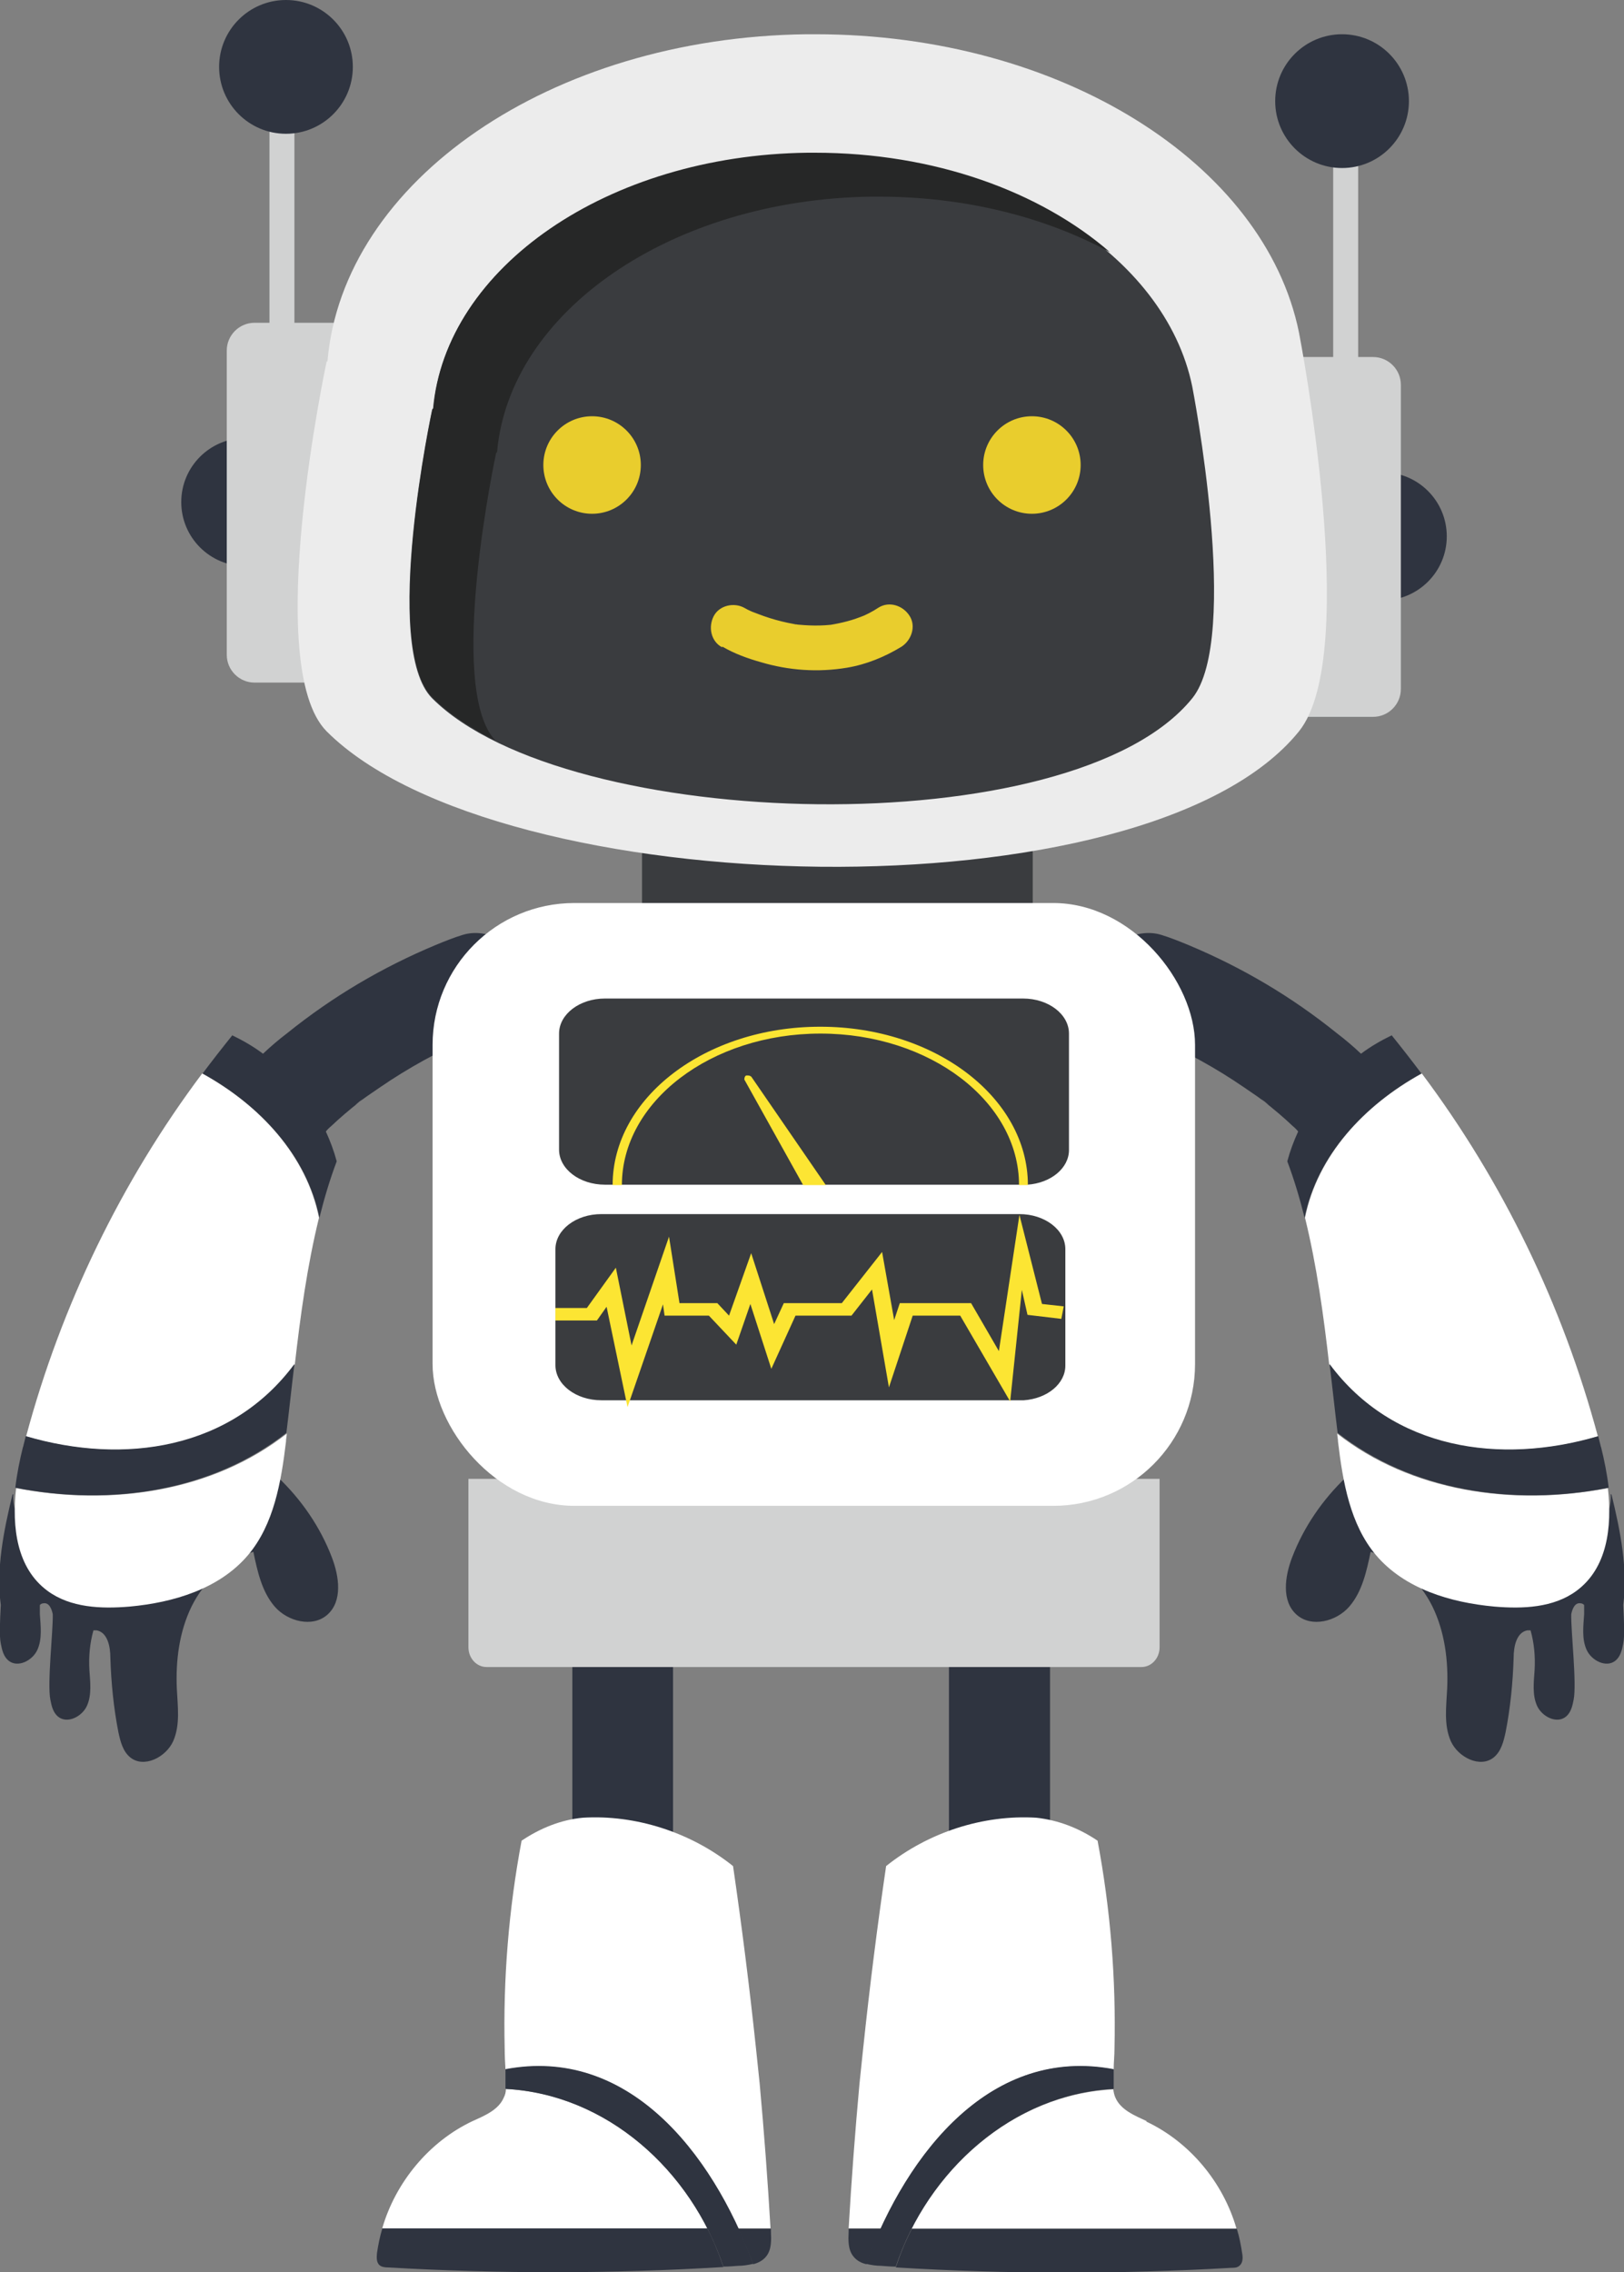 <?xml version="1.0" encoding="UTF-8"?><svg id="Layer_1" xmlns="http://www.w3.org/2000/svg" viewBox="0 0 40.32 56.39"><rect x="0" y="0" width="40.32" height="56.39" fill="#808080" stroke="none"/><defs><style>.cls-1{fill:#e9cd2d;}.cls-2{fill:#fff;}.cls-3{fill:#ececec;}.cls-4{fill:#fce533;}.cls-5{fill:#d1d2d2;}.cls-6{fill:#2f3440;}.cls-7{fill:#262727;}.cls-8{fill:#3a3c3f;}</style></defs><g><polygon class="cls-6" points="26.07 40.67 26.07 47.18 23.56 47.18 23.56 40.36 26.07 40.67"/><path class="cls-2" d="m28.47,52.64c-.3-.14-.65-.28-.78-.59-.03-.07-.04-.13-.05-.2-2.16.11-4.02,1.53-5.01,3.46h8.07c-.33-1.15-1.16-2.15-2.24-2.66Z"/><path class="cls-6" d="m30.71,55.31h-8.07c-.16.31-.29.63-.4.96,2.77.17,5.56.17,8.33.01.07,0,.14,0,.2-.05.09-.07.09-.2.07-.31-.03-.2-.07-.41-.13-.6Z"/><path class="cls-2" d="m27.65,51.36c0-.17.02-.35.02-.52.04-1.73-.1-3.46-.42-5.16-.46-.31-.97-.51-1.52-.57-1.32-.08-2.68.36-3.73,1.2-.22,1.5-.41,3.01-.57,4.53-.03.29-.06.57-.09.86-.11,1.2-.2,2.4-.27,3.6h.8c1.13-2.45,3.09-4.46,5.78-3.94Z"/><path class="cls-6" d="m21.07,55.31s0,.04,0,.06c-.01.22-.02.46.12.63.08.1.19.16.32.19.11-.3.23-.59.37-.88h-.8Z"/><path class="cls-6" d="m27.65,51.36c0,.06,0,.12,0,.17,0,.05,0,.11,0,.16,0,.05,0,.1,0,.15-2.51.13-4.61,2.02-5.41,4.41-.12,0-.24-.01-.37-.02-.12,0-.25-.02-.37-.05,1.04-2.82,3.14-5.4,6.15-4.83Z"/></g><path class="cls-6" d="m28.42,24.85s.07.03.1.04c.06.03.13.05.19.08-.1-.04-.2-.08-.29-.12Z"/><path class="cls-6" d="m31.24,26.47s.02.01.02.02c.03.02.05.04.08.06.11.08-.28-.22-.1-.08Z"/><path class="cls-6" d="m33.15,28.36s0,0,.01.01c.02.02.03.04.05.06.13.16-.19-.25-.06-.08Z"/><g><polygon class="cls-6" points="14.21 40.67 14.21 47.18 16.71 47.18 16.71 40.36 14.21 40.67"/><path class="cls-6" d="m9.49,55.31c-.06.2-.1.4-.13.6-.01.11-.02.24.07.31.05.04.13.05.2.05,2.77.16,5.56.16,8.33-.01-.11-.33-.24-.65-.4-.96h-8.07Z"/><path class="cls-2" d="m12.56,51.85c0,.07-.02.14-.05.2-.13.31-.47.45-.78.59-1.08.51-1.91,1.52-2.24,2.66h8.07c-.98-1.93-2.84-3.35-5.01-3.46Z"/><path class="cls-2" d="m18.86,51.7c-.03-.29-.06-.57-.09-.86-.16-1.51-.35-3.02-.57-4.53-1.05-.84-2.42-1.28-3.73-1.2-.54.05-1.06.26-1.52.57-.32,1.7-.46,3.43-.42,5.16,0,.17.01.35.02.52,2.69-.51,4.66,1.5,5.78,3.94h.8c-.07-1.2-.16-2.4-.27-3.6Z"/><path class="cls-6" d="m19.13,55.31h-.8c.13.29.26.59.37.88.12-.03.24-.09.32-.19.14-.17.13-.41.12-.63,0-.02,0-.04,0-.06Z"/><path class="cls-6" d="m12.55,51.36c0,.06,0,.12,0,.17,0,.05,0,.11,0,.16,0,.05,0,.1,0,.15,2.51.13,4.61,2.02,5.41,4.41.12,0,.24-.01.37-.02.12,0,.25-.02.37-.05-1.04-2.82-3.14-5.4-6.15-4.83Z"/></g><rect class="cls-8" x="15.94" y="20.18" width="9.7" height="2.78"/><path class="cls-5" d="m11.63,36.7v4.18c0,.27.2.49.45.49h16.26c.25,0,.45-.22.45-.49v-4.18H11.63Z"/><g><g><circle class="cls-6" cx="6.09" cy="12.46" r="1.59"/><path class="cls-5" d="m9.58,8.01h-2.27V2.89c.6-.13,1.05-.66,1.05-1.28,0-.73-.61-1.32-1.36-1.32s-1.36.59-1.36,1.32c0,.62.45,1.15,1.05,1.28v5.12h-.37c-.38,0-.69.31-.69.69v7.55c0,.38.31.69.69.69h3.26c.38,0,.69-.31.69-.69v-7.55c0-.38-.31-.69-.69-.69Z"/><circle class="cls-6" cx="7.1" cy="1.66" r="1.66"/></g><g><circle class="cls-6" cx="34.33" cy="13.31" r="1.59"/><path class="cls-5" d="m30.83,8.86h2.27V3.74c-.6-.13-1.05-.66-1.05-1.28,0-.73.61-1.32,1.36-1.32s1.36.59,1.36,1.32c0,.62-.45,1.15-1.05,1.28v5.12h.37c.38,0,.69.31.69.69v7.55c0,.38-.31.69-.69.69h-3.26c-.38,0-.69-.31-.69-.69v-7.55c0-.38.31-.69.69-.69Z"/><circle class="cls-6" cx="33.32" cy="2.51" r="1.66"/></g><path class="cls-3" d="m20.24.85c-.08,0-.15,0-.22,0-6.35.08-11.51,3.64-11.89,8.12h-.02s-1.62,7.55,0,9.18c4.27,4.27,20.35,4.69,24.14,0,1.56-1.93,0-9.9,0-9.9-.85-4.18-5.9-7.4-12.01-7.4Z"/><path class="cls-8" d="m20.22,3.81c-.06,0-.12,0-.18,0-4.96.06-8.99,2.85-9.29,6.35h-.02s-1.27,5.9,0,7.17c3.34,3.34,15.9,3.67,18.87,0,1.22-1.5,0-7.74,0-7.74-.67-3.27-4.61-5.78-9.38-5.78Z"/><g><g><circle class="cls-1" cx="14.7" cy="11.54" r="1.21"/><circle class="cls-1" cx="25.62" cy="11.54" r="1.21"/></g><path class="cls-1" d="m17.94,16.05c.29.17.62.29.94.38.7.21,1.43.26,2.15.14.48-.08.94-.27,1.35-.52.25-.16.37-.51.2-.77-.16-.25-.5-.37-.77-.2-.15.1-.31.18-.48.25.04-.02.09-.04.13-.06-.27.12-.56.19-.86.24.05,0,.1-.01.15-.02-.35.05-.69.04-1.04,0,.05,0,.1.01.15.02-.41-.06-.8-.17-1.18-.33.04.02.09.04.13.06-.11-.05-.22-.09-.32-.15-.26-.15-.63-.07-.77.2-.14.27-.07.62.2.77h0Z"/></g><path class="cls-7" d="m12.32,11.23h.02c.3-3.5,4.33-6.28,9.29-6.35.06,0,.12,0,.18,0,2.16,0,4.15.51,5.75,1.38-1.74-1.51-4.37-2.47-7.33-2.47-.06,0-.12,0-.18,0-4.96.06-8.99,2.85-9.29,6.35h-.02s-1.27,5.9,0,7.17c.4.4.93.75,1.56,1.07-1.24-1.31.02-7.15.02-7.15Z"/></g><g><path class="cls-6" d="m39.99,37.08c.04.56-.39,1.15-.95,1.36-.67.25-1.42.08-2.09-.17-.68-.26-1.32-.6-1.91-1.01-.55-.39-.94-.64-1.61-.61-.59.56-1.06,1.24-1.35,2-.18.47-.27,1.08.11,1.42.37.33.99.17,1.31-.2.32-.37.43-.88.53-1.36.67.2,1.22.73,1.53,1.35.31.63.4,1.35.37,2.04-.02.44-.09.9.09,1.31.18.4.73.68,1.07.4.18-.15.24-.39.29-.62.12-.61.18-1.23.2-1.85,0-.28.07-.63.34-.68.03,0,.05,0,.08,0,.09.32.12.65.1.99-.02.3-.06.61.06.88s.49.46.72.27c.12-.1.16-.26.19-.42.08-.41-.07-1.7-.06-2.12.03-.15.1-.3.24-.27.03,0,.06.02.08.04,0,.08,0,.15,0,.23-.02.3-.06.61.06.88.12.27.49.46.72.27.12-.1.16-.26.19-.42.04-.19.02-.57,0-.96.12-.88-.07-1.84-.29-2.74Z"/><g><path class="cls-2" d="m39.67,35.64c-.87-3.24-2.36-6.32-4.37-9-1.44.79-2.59,2.04-2.9,3.58.29,1.18.46,2.41.6,3.64,1.57,2.12,4.23,2.51,6.67,1.79Z"/><path class="cls-2" d="m33.2,35.57c0,.07.02.14.02.21.12,1,.3,2.05.94,2.81.71.84,1.85,1.18,2.94,1.28.71.06,1.47.03,2.04-.39.76-.56.89-1.57.78-2.55-2.38.46-4.9.08-6.73-1.36Z"/><path class="cls-6" d="m39.75,35.92c-.02-.09-.05-.19-.07-.28-2.44.72-5.1.33-6.67-1.79.07.57.13,1.15.2,1.71,1.84,1.44,4.35,1.83,6.73,1.36-.04-.34-.11-.69-.19-1.01Z"/><path class="cls-6" d="m34.56,25.69c-.27.13-.53.28-.77.46-.19-.18-.39-.35-.6-.51-1.13-.91-2.35-1.63-3.69-2.19-.22-.09-.44-.18-.67-.25-.62-.19-1.37.23-1.52.86-.15.67.2,1.31.86,1.52.16.05.32.11.48.17-.03-.01-.07-.03-.1-.04.1.04.2.08.29.12-.06-.03-.13-.05-.19-.08.78.34,1.53.75,2.23,1.23.12.08.23.16.35.24.05.04.1.07.15.11,0,0,0,0,.01.01,0,0-.02-.01-.02-.02-.18-.15.21.16.1.08-.03-.02-.05-.04-.08-.06.24.19.48.39.7.6.05.04.1.09.14.14-.11.24-.2.48-.27.74.17.45.31.92.43,1.4.31-1.54,1.47-2.79,2.9-3.58-.24-.32-.49-.64-.74-.95Z"/></g></g><g><path class="cls-6" d="m.33,37.08c-.04.56.39,1.15.95,1.36.67.25,1.42.08,2.09-.17.68-.26,1.32-.6,1.91-1.01.55-.39.94-.64,1.61-.61.59.56,1.06,1.24,1.35,2,.18.47.27,1.08-.11,1.42-.37.33-.99.17-1.31-.2-.32-.37-.43-.88-.53-1.36-.67.2-1.22.73-1.53,1.35-.31.63-.4,1.35-.37,2.04.02.44.09.9-.09,1.31-.18.4-.73.68-1.07.4-.18-.15-.24-.39-.29-.62-.12-.61-.18-1.23-.2-1.85,0-.28-.07-.63-.34-.68-.03,0-.05,0-.08,0-.09.32-.12.65-.1.99.02.3.06.61-.06.88s-.49.46-.72.27c-.12-.1-.16-.26-.19-.42-.08-.41.07-1.7.06-2.12-.03-.15-.1-.3-.24-.27-.03,0-.06.02-.08.04,0,.08,0,.15,0,.23.02.3.06.61-.06.88-.12.27-.49.46-.72.27-.12-.1-.16-.26-.19-.42-.04-.19-.02-.57,0-.96-.12-.88.07-1.84.29-2.74Z"/><g><path class="cls-2" d="m.65,35.64c.87-3.24,2.36-6.32,4.37-9,1.44.79,2.59,2.04,2.9,3.58-.29,1.18-.46,2.41-.6,3.64-1.57,2.12-4.23,2.51-6.67,1.79Z"/><path class="cls-2" d="m7.12,35.57c0,.07-.02.14-.02.21-.12,1-.3,2.05-.94,2.81-.71.84-1.85,1.18-2.94,1.28-.71.06-1.47.03-2.04-.39-.76-.56-.89-1.57-.78-2.55,2.38.46,4.9.08,6.73-1.36Z"/><path class="cls-6" d="m.57,35.92c.02-.09.05-.19.07-.28,2.44.72,5.1.33,6.67-1.79-.07.57-.13,1.15-.2,1.71-1.84,1.44-4.35,1.83-6.73,1.36.04-.34.11-.69.19-1.01Z"/><path class="cls-6" d="m5.76,25.69c.27.13.53.28.77.46.19-.18.39-.35.6-.51,1.13-.91,2.35-1.63,3.69-2.19.22-.09.44-.18.67-.25.62-.19,1.37.23,1.52.86.15.67-.2,1.31-.86,1.52-.16.05-.32.11-.48.17.03-.01.07-.03.1-.04-.1.04-.2.08-.29.12.06-.03.13-.05.19-.08-.78.34-1.53.75-2.23,1.23-.12.08-.23.16-.35.24-.05.04-.1.07-.15.11,0,0,0,0-.01.01,0,0,.02-.01.02-.02.18-.15-.21.16-.1.08.03-.02.05-.04.08-.06-.24.19-.48.39-.7.6-.05.04-.1.09-.14.14.11.24.2.48.27.74-.17.45-.31.92-.43,1.4-.31-1.54-1.47-2.79-2.9-3.58.24-.32.49-.64.74-.95Z"/></g></g><rect class="cls-2" x="10.74" y="22.41" width="18.93" height="14.96" rx="3.52" ry="3.52"/><g><path class="cls-8" d="m26.54,25.66v2.88c0,.45-.45.82-1.03.86-.04,0-.08,0-.11,0h-10.38c-.63,0-1.14-.39-1.14-.87v-2.88c0-.48.51-.87,1.14-.87h10.38c.63,0,1.14.39,1.14.87Z"/><path class="cls-4" d="m20.51,29.41h-.57l-1.46-2.62s0-.09.05-.1c.01,0,.03,0,.04,0,.04,0,.08.02.09.04l1.85,2.69Z"/><path class="cls-4" d="m20.36,25.48c-2.84,0-5.15,1.76-5.15,3.93h.23c0-2.07,2.21-3.76,4.93-3.76s4.93,1.69,4.93,3.76h.11s.08,0,.11,0c0-2.17-2.31-3.93-5.15-3.93Z"/><g><path class="cls-8" d="m26.45,31.01v2.88c0,.45-.45.82-1.03.86-.04,0-.08,0-.11,0h-10.38c-.63,0-1.14-.39-1.14-.87v-2.88c0-.48.51-.87,1.14-.87h10.38c.63,0,1.14.39,1.14.87Z"/><polygon class="cls-4" points="15.58 34.92 15.06 32.43 14.82 32.77 13.79 32.77 13.79 32.46 14.57 32.46 15.29 31.46 15.68 33.39 16.61 30.69 16.87 32.34 17.81 32.34 18.1 32.65 18.65 31.1 19.22 32.86 19.46 32.34 20.9 32.34 21.9 31.07 22.2 32.76 22.34 32.34 24.11 32.34 24.8 33.53 25.31 30.15 25.87 32.36 26.41 32.42 26.35 32.73 25.51 32.63 25.37 32.01 25.08 34.78 23.84 32.65 22.66 32.65 22.07 34.43 21.65 32 21.14 32.65 19.75 32.65 19.15 33.97 18.63 32.36 18.28 33.37 17.6 32.65 16.5 32.65 16.46 32.37 15.58 34.92"/></g></g></svg>